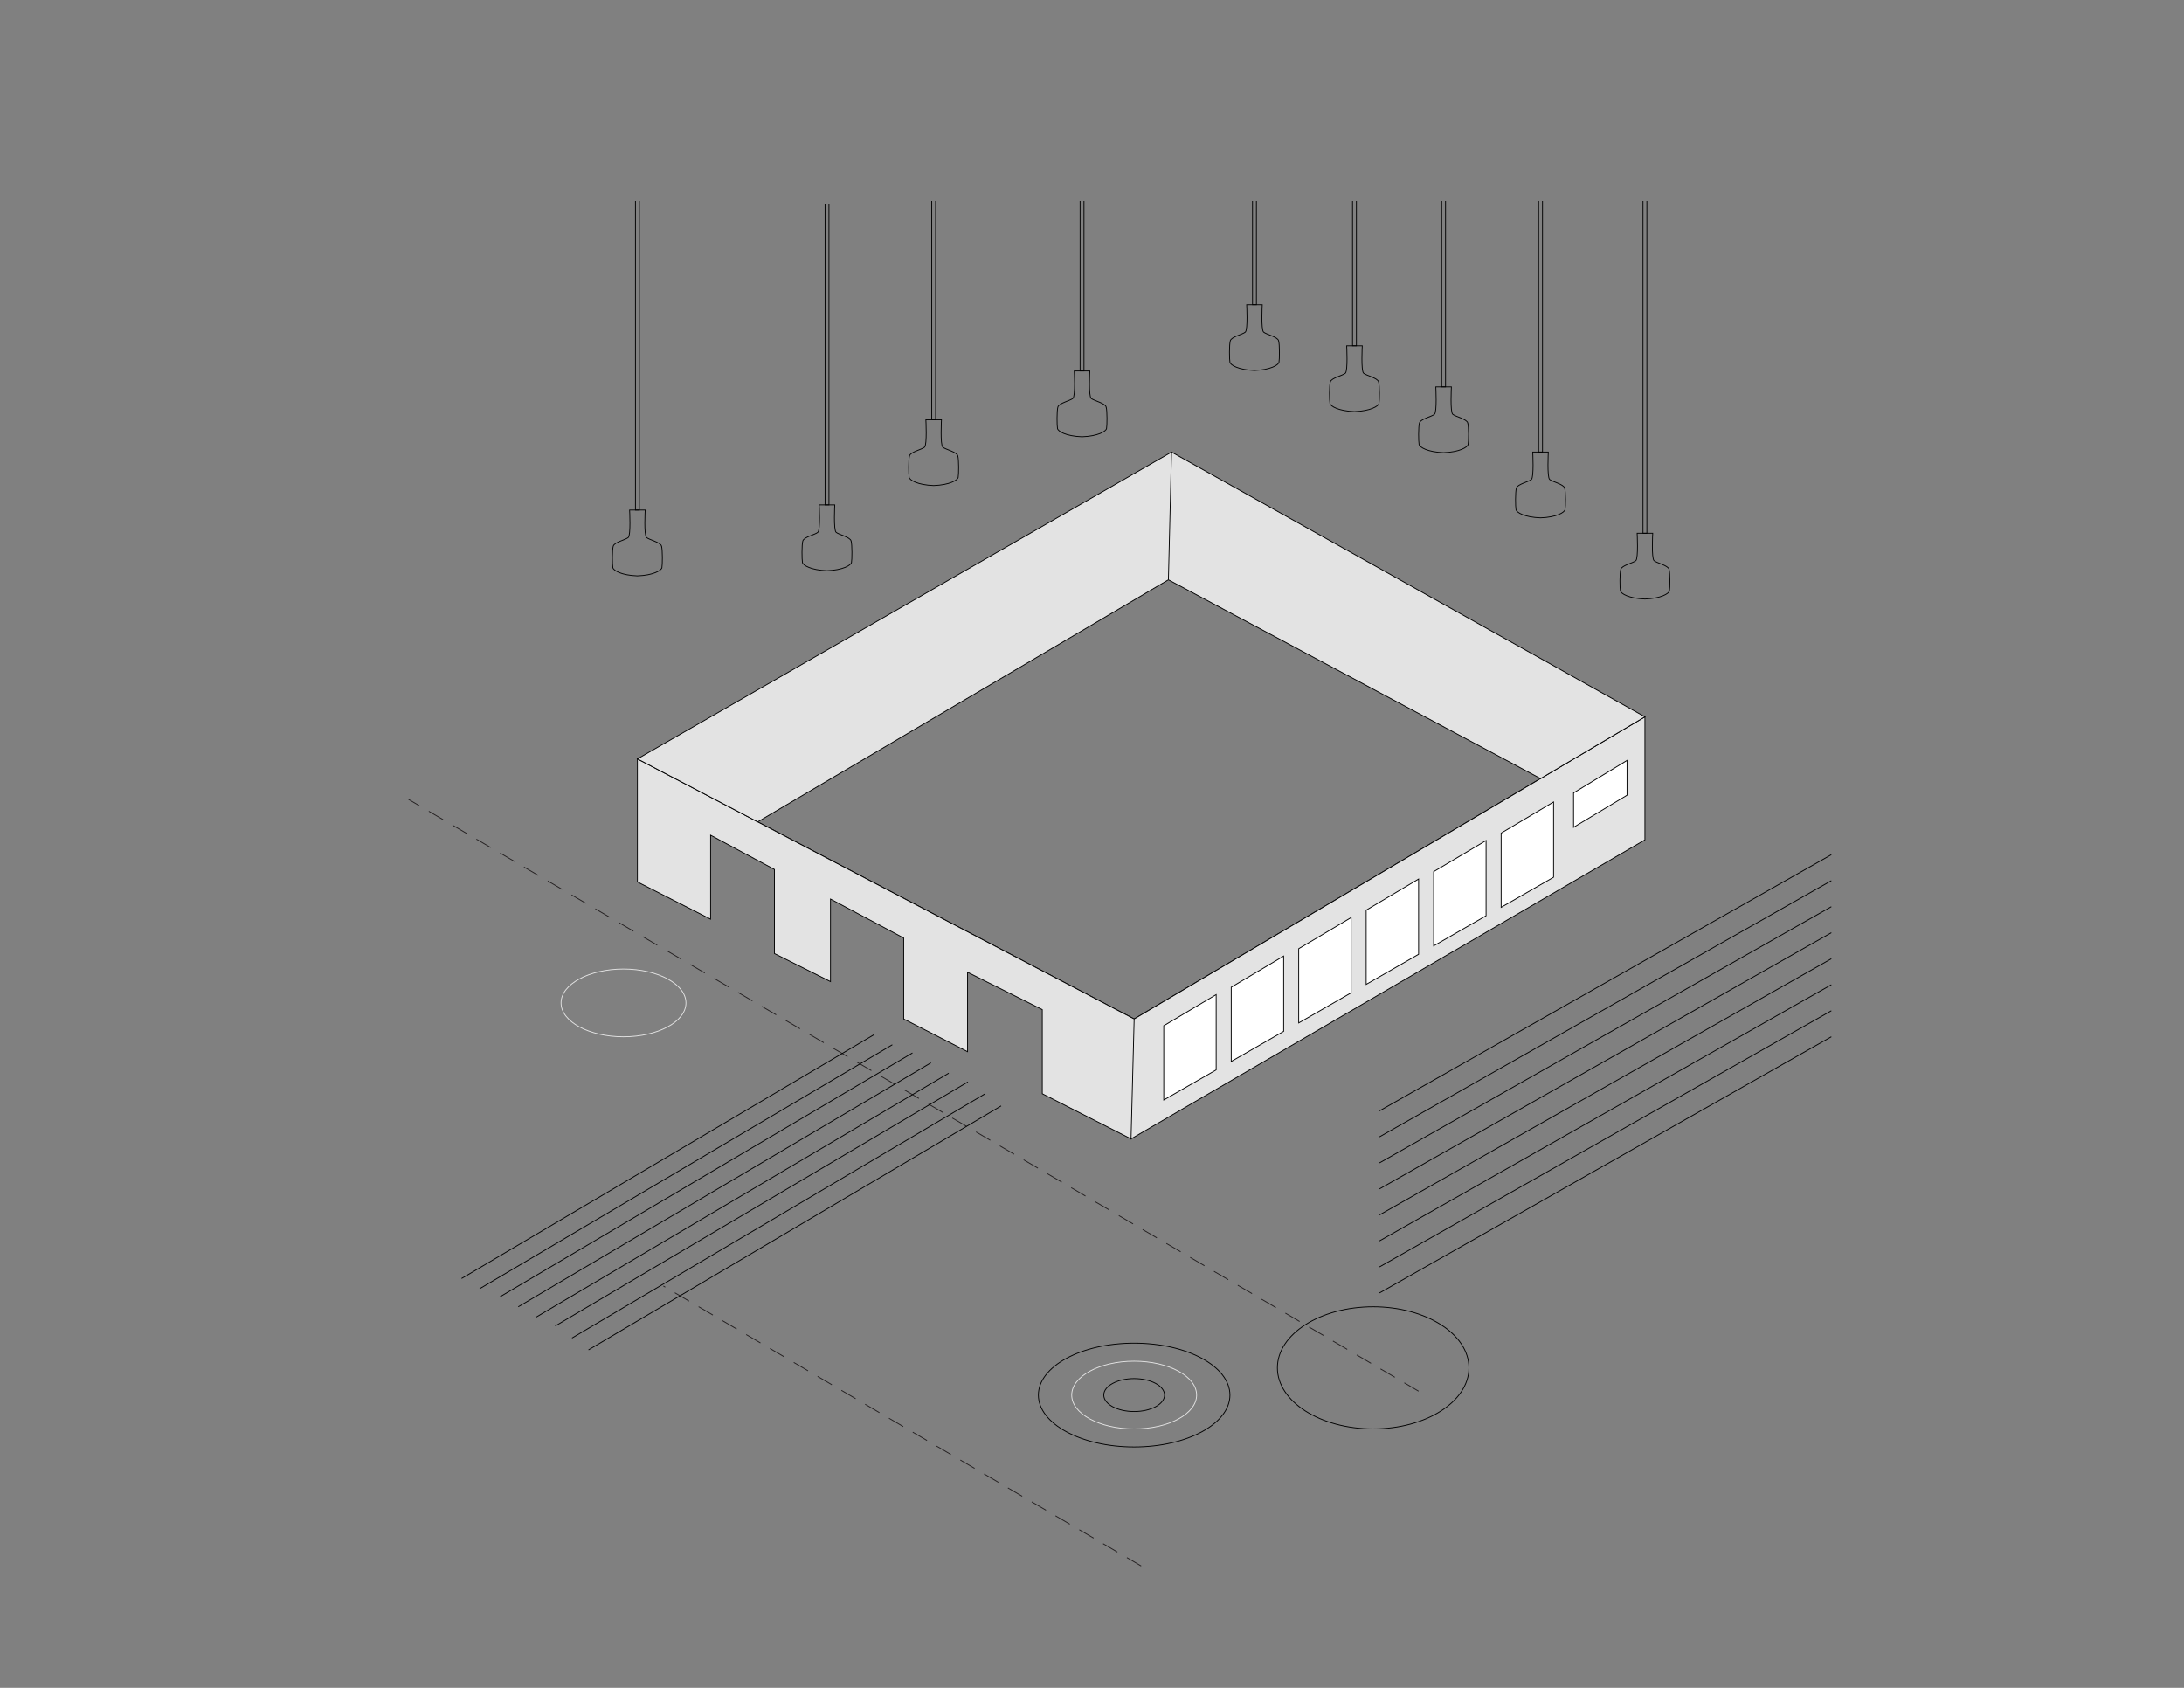 <?xml version="1.0" encoding="UTF-8"?>
<svg xmlns="http://www.w3.org/2000/svg" version="1.1" xmlns:xlink="http://www.w3.org/1999/xlink" viewBox="0 0 792 612">
  <rect x="0" y="0" width="792" height="612" fill="#808080" stroke="none"/>
  <defs>
    <style>
      .cls-1 {
        opacity: .35;
      }

      .cls-1,
      .cls-2 {
        display: none;
      }

      .cls-3 {
        stroke-dasharray: 6 4;
      }

      .cls-3,
      .cls-4,
      .cls-5,
      .cls-2 {
        fill: none;
      }

      .cls-3,
      .cls-4,
      .cls-5,
      .cls-2,
      .cls-6,
      .cls-7 {
        stroke-miterlimit: 10;
      }

      .cls-3,
      .cls-4,
      .cls-5,
      .cls-6,
      .cls-7 {
        stroke-width: .3px;
      }

      .cls-3,
      .cls-2 {
        stroke: #231f20;
      }

      .cls-4 {
        stroke: #e3e3e3;
      }

      .cls-5,
      .cls-6,
      .cls-7 {
        stroke: #000;
      }

      .cls-6 {
        fill: #fff;
      }

      .cls-7 {
        fill: #e3e3e3;
      }
    </style>
  </defs>
  <!-- Generator: Adobe Illustrator 28.7.1, SVG Export Plug-In . SVG Version: 1.2.0 Build 142)  -->
  <g>

    <polyline class="cls-2" points="227.55 185.88 227.55 274.98 216.25 274.98 216.25 185.88" />
    <polyline class="cls-2" points="194.44 185.88 194.44 274.98 183.15 274.98 183.15 185.88" />

    <g id="Layer_3">
      <line class="cls-5" x1="411.29" y1="369.47" x2="231.15" y2="275.17" />
      <line class="cls-5" x1="596.51" y1="259.92" x2="411.29" y2="369.47" />
      <polygon class="cls-7"
        points="410.16 412.96 377.97 396.58 377.97 366.08 350.87 352.53 350.87 381.33 327.71 369.47 327.71 340.11 301.17 325.99 301.17 355.92 280.84 345.76 280.84 315.26 257.69 302.84 257.69 333.29 231.15 319.78 231.15 275.17 411.29 369.47 410.16 412.96 596.51 304.53 596.51 259.92 411.29 369.47 410.16 412.96" />
      <polygon class="cls-7"
        points="558.66 282.31 596.51 259.92 424.84 163.92 231.15 275.17 274.77 298 423.71 210.23 558.66 282.31" />
      <line class="cls-5" x1="423.71" y1="210.23" x2="424.84" y2="163.92" />
      <polygon class="cls-6" points="570.63 299.98 570.63 287.5 590.02 275.73 590.02 288.34 570.63 299.98" />
      <polygon class="cls-6" points="563.38 290.79 563.38 318.08 544.37 329 544.37 302.08 563.38 290.79" />
      <polygon class="cls-6" points="538.91 304.76 538.91 332.05 519.9 342.97 519.9 316.05 538.91 304.76" />
      <polygon class="cls-6" points="514.44 318.73 514.44 346.02 495.43 356.94 495.43 330.02 514.44 318.73" />
      <polygon class="cls-6" points="489.97 332.7 489.97 359.99 470.96 370.91 470.96 343.99 489.97 332.7" />
      <polygon class="cls-6" points="465.5 346.67 465.5 373.96 446.49 384.88 446.49 357.96 465.5 346.67" />
      <polygon class="cls-6" points="441.03 360.64 441.03 387.93 422.02 398.85 422.02 371.93 441.03 360.64" />
      <line class="cls-3" x1="514.44" y1="504.44" x2="148.14" y2="289.85" />
      <line class="cls-3" x1="413.83" y1="567.81" x2="240.56" y2="466.31" />
      <path class="cls-5"
        d="M239.9,198.01c-.42-1.41-4.45-2.26-5.44-3.11-.99-.85-.49-9.95-.49-9.95h-5.65s.49,9.11-.49,9.95c-.99.85-5.01,1.69-5.44,3.11-.42,1.41-.35,6.85-.14,7.84.21.99,3.04,2.75,8.89,2.96,5.86-.21,8.68-1.98,8.89-2.96.21-.99.28-6.42-.14-7.84Z" />
      <polyline class="cls-5" points="231.85 72.86 231.85 184.96 230.44 184.96 230.44 72.86" />
      <path class="cls-5"
        d="M308.65,196.13c-.42-1.41-4.45-2.26-5.44-3.11-.99-.85-.49-9.95-.49-9.95h-5.65s.49,9.11-.49,9.95c-.99.85-5.01,1.69-5.44,3.11-.42,1.41-.35,6.85-.14,7.84.21.99,3.04,2.75,8.89,2.96,5.86-.21,8.68-1.98,8.89-2.96.21-.99.28-6.42-.14-7.84Z" />
      <polyline class="cls-5" points="300.61 74.13 300.61 183.07 299.2 183.07 299.2 74.13" />
      <path class="cls-5"
        d="M347.34,165.26c-.42-1.41-4.45-2.26-5.44-3.11-.99-.85-.49-9.95-.49-9.95h-5.65s.49,9.11-.49,9.95c-.99.85-5.01,1.69-5.44,3.11-.42,1.41-.35,6.85-.14,7.84.21.99,3.04,2.75,8.89,2.96,5.86-.21,8.68-1.98,8.89-2.96.21-.99.28-6.42-.14-7.84Z" />
      <polyline class="cls-5" points="339.29 72.86 339.29 152.2 337.88 152.2 337.88 72.86" />
      <path class="cls-5"
        d="M401.14,147.57c-.42-1.41-4.45-2.26-5.44-3.11-.99-.85-.49-9.95-.49-9.95h-5.65s.49,9.11-.49,9.95c-.99.85-5.01,1.69-5.44,3.11-.42,1.41-.35,6.85-.14,7.84.21.99,3.04,2.75,8.89,2.96,5.86-.21,8.68-1.98,8.89-2.96.21-.99.28-6.42-.14-7.84Z" />
      <polyline class="cls-5" points="393.09 72.86 393.09 134.51 391.68 134.51 391.68 72.86" />
      <path class="cls-5"
        d="M463.67,123.53c-.42-1.41-4.45-2.26-5.44-3.11-.99-.85-.49-9.95-.49-9.95h-5.65s.49,9.11-.49,9.95c-.99.85-5.01,1.69-5.44,3.11-.42,1.41-.35,6.85-.14,7.84.21.99,3.04,2.75,8.89,2.96,5.86-.21,8.68-1.98,8.89-2.96.21-.99.28-6.42-.14-7.84Z" />
      <polyline class="cls-5" points="455.62 72.86 455.62 110.47 454.21 110.47 454.21 72.86" />
      <path class="cls-5"
        d="M499.94,138.44c-.42-1.41-4.45-2.26-5.44-3.11-.99-.85-.49-9.95-.49-9.95h-5.65s.49,9.11-.49,9.95c-.99.85-5.01,1.69-5.44,3.11-.42,1.41-.35,6.85-.14,7.84.21.99,3.04,2.75,8.89,2.96,5.86-.21,8.68-1.98,8.89-2.96.21-.99.28-6.42-.14-7.84Z" />
      <polyline class="cls-5" points="491.89 72.86 491.89 125.38 490.48 125.38 490.48 72.86" />
      <path class="cls-5"
        d="M532.26,153.33c-.42-1.41-4.45-2.26-5.44-3.11-.99-.85-.49-9.95-.49-9.95h-5.65s.49,9.11-.49,9.95c-.99.85-5.01,1.69-5.44,3.11-.42,1.41-.35,6.85-.14,7.84.21.99,3.04,2.75,8.89,2.96,5.86-.21,8.68-1.98,8.89-2.96.21-.99.28-6.42-.14-7.84Z" />
      <polyline class="cls-5" points="524.21 72.86 524.21 140.27 522.8 140.27 522.8 72.86" />
      <path class="cls-5"
        d="M567.41,176.97c-.42-1.41-4.45-2.26-5.44-3.11-.99-.85-.49-9.95-.49-9.95h-5.65s.49,9.11-.49,9.95c-.99.85-5.01,1.69-5.44,3.11-.42,1.41-.35,6.85-.14,7.84.21.99,3.04,2.75,8.89,2.96,5.86-.21,8.68-1.98,8.89-2.96.21-.99.28-6.42-.14-7.84Z" />
      <polyline class="cls-5" points="559.37 72.86 559.37 163.91 557.96 163.91 557.96 72.86" />
      <path class="cls-5"
        d="M605.27,206.41c-.42-1.41-4.45-2.26-5.44-3.11-.99-.85-.49-9.95-.49-9.95h-5.65s.49,9.11-.49,9.95c-.99.85-5.01,1.69-5.44,3.11-.42,1.41-.35,6.85-.14,7.84.21.99,3.04,2.75,8.89,2.96,5.86-.21,8.68-1.98,8.89-2.96.21-.99.28-6.42-.14-7.84Z" />
      <polyline class="cls-5" points="597.22 72.86 597.22 193.36 595.81 193.36 595.81 72.86" />
      <line class="cls-5" x1="500.25" y1="402.79" x2="664.11" y2="309.9" />
      <line class="cls-5" x1="500.25" y1="412.22" x2="664.11" y2="319.33" />
      <line class="cls-5" x1="500.25" y1="421.66" x2="664.11" y2="328.76" />
      <line class="cls-5" x1="500.25" y1="431.09" x2="664.11" y2="338.19" />
      <line class="cls-5" x1="500.25" y1="440.52" x2="664.11" y2="347.63" />
      <line class="cls-5" x1="500.25" y1="449.95" x2="664.11" y2="357.06" />
      <line class="cls-5" x1="500.25" y1="459.38" x2="664.11" y2="366.49" />
      <line class="cls-5" x1="500.25" y1="468.82" x2="664.11" y2="375.92" />
      <line class="cls-5" x1="167.38" y1="463.58" x2="317.03" y2="375.11" />
      <line class="cls-5" x1="173.94" y1="467.29" x2="323.59" y2="378.82" />
      <line class="cls-5" x1="181.24" y1="470.26" x2="330.89" y2="381.79" />
      <line class="cls-5" x1="187.94" y1="473.83" x2="337.59" y2="385.36" />
      <line class="cls-5" x1="194.4" y1="477.6" x2="344.05" y2="389.13" />
      <line class="cls-5" x1="201.37" y1="480.78" x2="351.01" y2="392.3" />
      <line class="cls-5" x1="207.43" y1="485.16" x2="357.08" y2="396.69" />
      <line class="cls-5" x1="213.41" y1="489.46" x2="363.05" y2="400.99" />
      <ellipse class="cls-5" cx="411.29" cy="505.84" rx="34.73" ry="18.82" />
      <ellipse class="cls-5" cx="497.96" cy="495.97" rx="34.73" ry="22.14" />
      <ellipse class="cls-4" cx="411.29" cy="505.84" rx="22.65" ry="12.28" />
      <ellipse class="cls-4" cx="226.11" cy="363.65" rx="22.65" ry="12.28" />
      <ellipse class="cls-5" cx="411.29" cy="505.84" rx="11.02" ry="5.97" />
    </g>
  </g>
</svg>